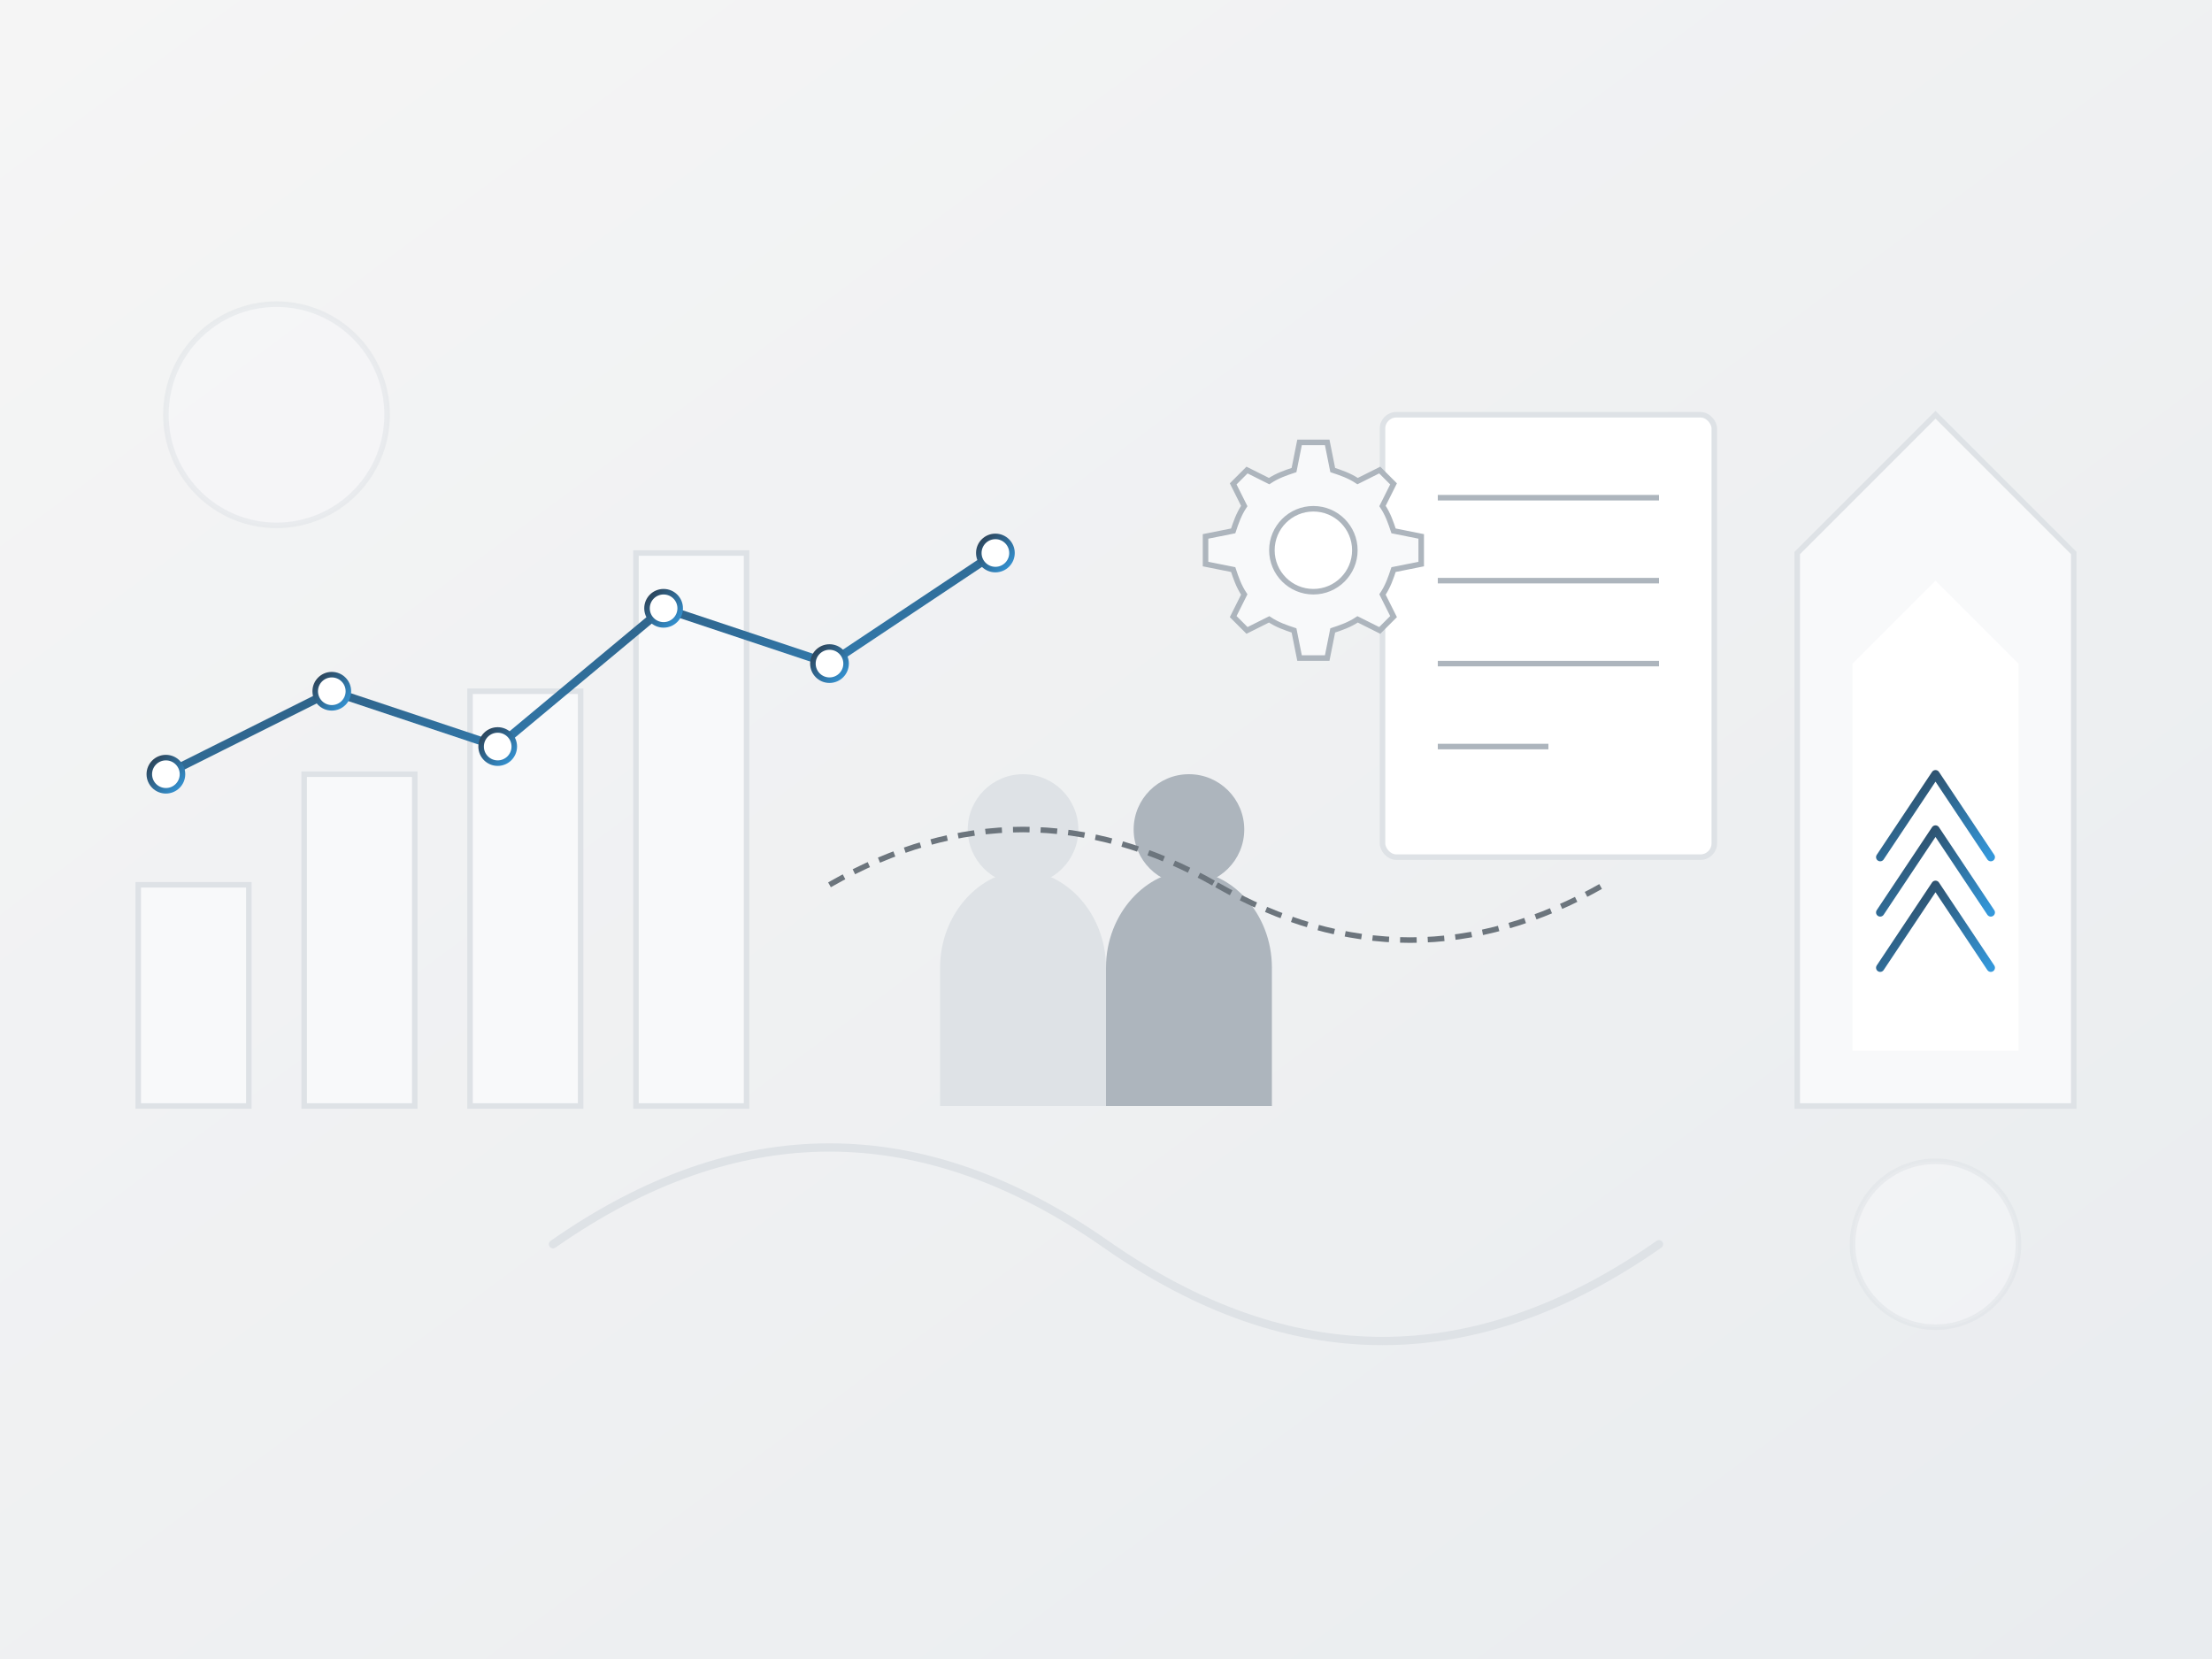 <svg xmlns="http://www.w3.org/2000/svg" width="800" height="600" viewBox="0 0 800 600">
  <rect x="0" y="0" width="800" height="600" fill="#808080" stroke="none"/>
  <defs>
    <linearGradient id="hero-gradient" x1="0%" y1="0%" x2="100%" y2="100%">
      <stop offset="0%" stop-color="#f5f5f5" />
      <stop offset="100%" stop-color="#e9ecef" />
    </linearGradient>
    <linearGradient id="accent-gradient" x1="0%" y1="0%" x2="100%" y2="100%">
      <stop offset="0%" stop-color="#2c3e50" />
      <stop offset="100%" stop-color="#3498db" />
    </linearGradient>
  </defs>
  
  <!-- Background -->
  <rect width="800" height="600" fill="url(#hero-gradient)" />
  
  <!-- Abstract Business Elements -->
  
  <!-- Charts and Growth Elements -->
  <path d="M650 400 L650 200 L700 150 L750 200 L750 400 Z" fill="#f8f9fa" stroke="#dee2e6" stroke-width="2" />
  <path d="M670 380 L670 240 L700 210 L730 240 L730 380 Z" fill="#ffffff" />
  <path d="M680 350 L700 320 L720 350" fill="none" stroke="url(#accent-gradient)" stroke-width="3" stroke-linecap="round" stroke-linejoin="round" />
  <path d="M680 330 L700 300 L720 330" fill="none" stroke="url(#accent-gradient)" stroke-width="3" stroke-linecap="round" stroke-linejoin="round" />
  <path d="M680 310 L700 280 L720 310" fill="none" stroke="url(#accent-gradient)" stroke-width="3" stroke-linecap="round" stroke-linejoin="round" />
  
  <!-- Bar Chart -->
  <rect x="50" y="320" width="40" height="80" fill="#f8f9fa" stroke="#dee2e6" stroke-width="2" />
  <rect x="110" y="280" width="40" height="120" fill="#f8f9fa" stroke="#dee2e6" stroke-width="2" />
  <rect x="170" y="250" width="40" height="150" fill="#f8f9fa" stroke="#dee2e6" stroke-width="2" />
  <rect x="230" y="200" width="40" height="200" fill="#f8f9fa" stroke="#dee2e6" stroke-width="2" />
  
  <!-- Line Chart -->
  <path d="M60 280 L120 250 L180 270 L240 220 L300 240 L360 200" fill="none" stroke="url(#accent-gradient)" stroke-width="3" stroke-linecap="round" stroke-linejoin="round" />
  <circle cx="60" cy="280" r="6" fill="#ffffff" stroke="url(#accent-gradient)" stroke-width="2" />
  <circle cx="120" cy="250" r="6" fill="#ffffff" stroke="url(#accent-gradient)" stroke-width="2" />
  <circle cx="180" cy="270" r="6" fill="#ffffff" stroke="url(#accent-gradient)" stroke-width="2" />
  <circle cx="240" cy="220" r="6" fill="#ffffff" stroke="url(#accent-gradient)" stroke-width="2" />
  <circle cx="300" cy="240" r="6" fill="#ffffff" stroke="url(#accent-gradient)" stroke-width="2" />
  <circle cx="360" cy="200" r="6" fill="#ffffff" stroke="url(#accent-gradient)" stroke-width="2" />
  
  <!-- Document/Process Elements -->
  <rect x="500" y="150" width="120" height="160" rx="5" fill="#ffffff" stroke="#dee2e6" stroke-width="2" />
  <line x1="520" y1="180" x2="600" y2="180" stroke="#adb5bd" stroke-width="2" />
  <line x1="520" y1="210" x2="600" y2="210" stroke="#adb5bd" stroke-width="2" />
  <line x1="520" y1="240" x2="600" y2="240" stroke="#adb5bd" stroke-width="2" />
  <line x1="520" y1="270" x2="560" y2="270" stroke="#adb5bd" stroke-width="2" />
  
  <!-- Business People Silhouettes -->
  <path d="M400 350 C400 330 385 315 370 315 C355 315 340 330 340 350 L340 400 L400 400 Z" fill="#dee2e6" />
  <circle cx="370" cy="300" r="20" fill="#dee2e6" />
  
  <path d="M460 350 C460 330 445 315 430 315 C415 315 400 330 400 350 L400 400 L460 400 Z" fill="#adb5bd" />
  <circle cx="430" cy="300" r="20" fill="#adb5bd" />
  
  <!-- Connection Lines -->
  <path d="M300 320 Q370 280 440 320" fill="none" stroke="#6c757d" stroke-width="2" stroke-dasharray="6,4" />
  <path d="M440 320 Q510 360 580 320" fill="none" stroke="#6c757d" stroke-width="2" stroke-dasharray="6,4" />
  
  <!-- Gear Element -->
  <path d="M470 160 L480 160 L482 170 C485 171 488 172 491 174 L499 170 L504 175 L500 183 C502 186 503 189 504 192 L514 194 L514 204 L504 206 C503 209 502 212 500 215 L504 223 L499 228 L491 224 C488 226 485 227 482 228 L480 238 L470 238 L468 228 C465 227 462 226 459 224 L451 228 L446 223 L450 215 C448 212 447 209 446 206 L436 204 L436 194 L446 192 C447 189 448 186 450 183 L446 175 L451 170 L459 174 C462 172 465 171 468 170 Z" 
        fill="#f8f9fa" stroke="#adb5bd" stroke-width="2" />
  <circle cx="475" cy="199" r="15" fill="#ffffff" stroke="#adb5bd" stroke-width="2" />
  
  <!-- Decorative Elements -->
  <circle cx="100" cy="150" r="40" fill="#f8f9fa" stroke="#dee2e6" stroke-width="2" opacity="0.5" />
  <circle cx="700" cy="450" r="30" fill="#f8f9fa" stroke="#dee2e6" stroke-width="2" opacity="0.5" />
  
  <path d="M200 450 Q300 380 400 450 Q500 520 600 450" fill="none" stroke="#dee2e6" stroke-width="3" stroke-linecap="round" />
</svg>
